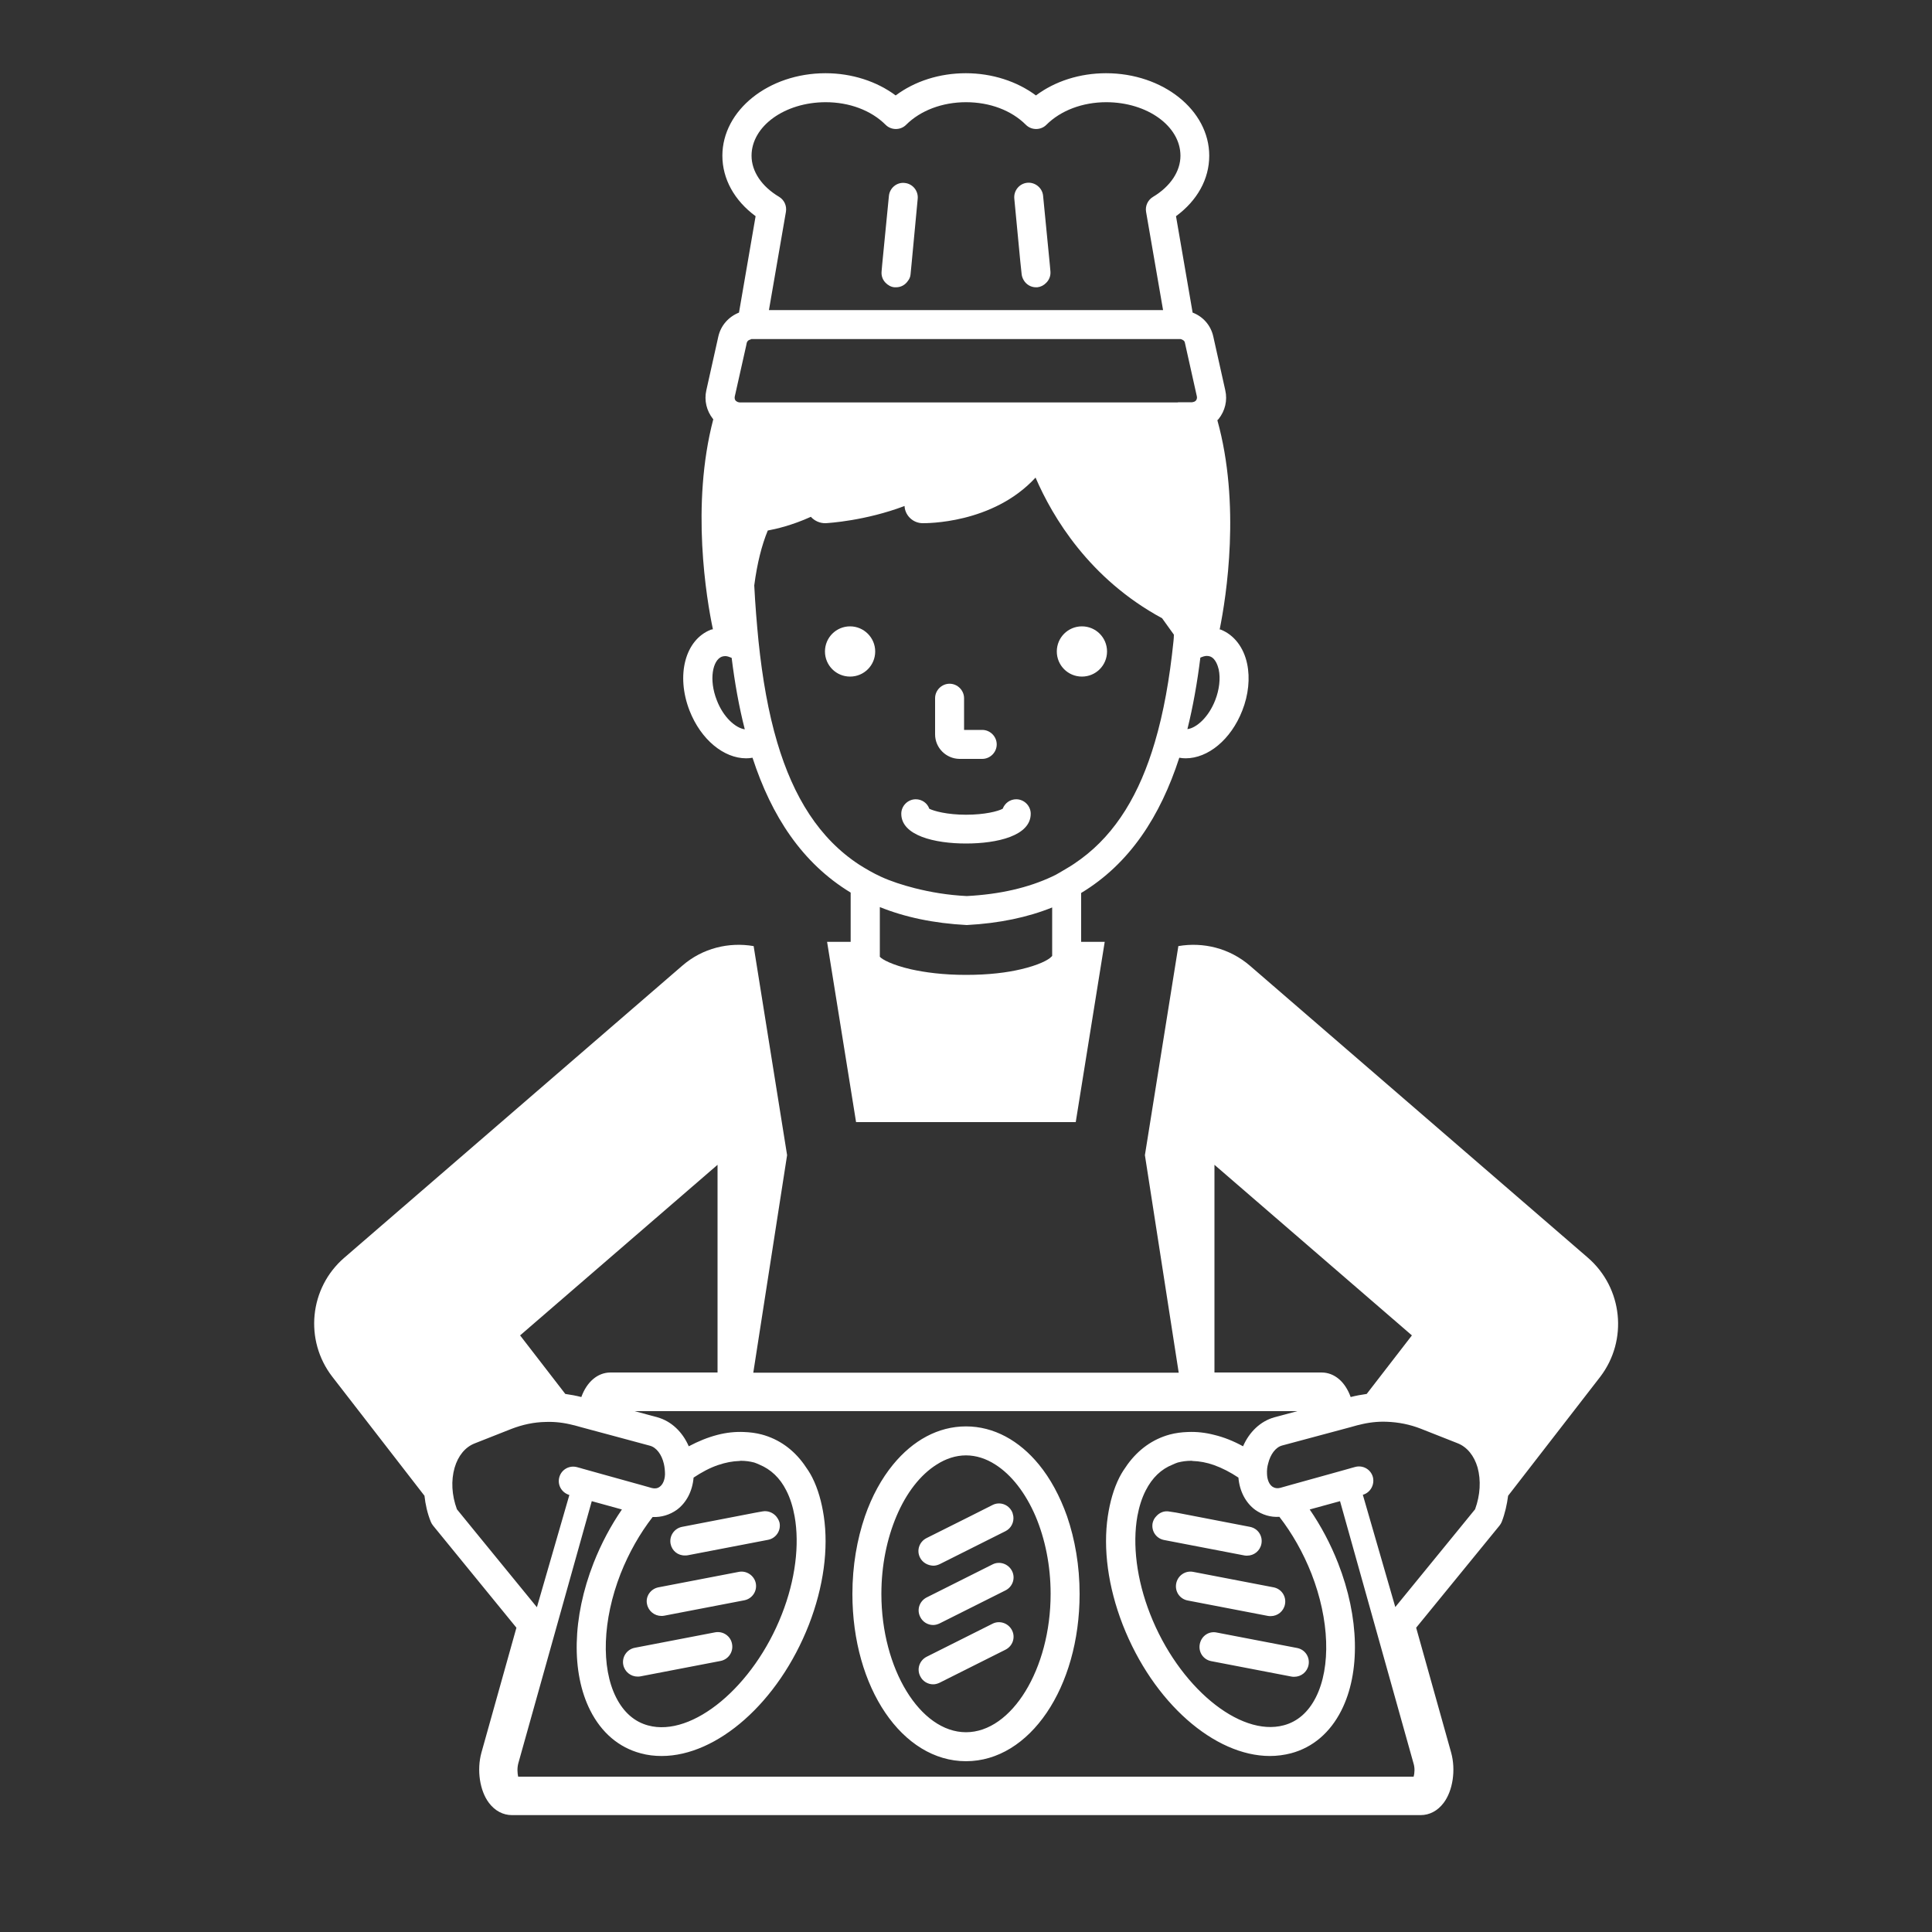 <svg enable-background="new 0 0 100 100" fill="#fff" viewBox="0 0 100 100" xmlns="http://www.w3.org/2000/svg"><rect x="0" y="0" width="100" height="100" fill="#333333" stroke="none"/><path d="m 64.55 34.35 c -.18 -.85 -.68 -1.49 -1.36 -1.76 -.02 -.01 -.04 -.01 -.06 -.01 .35 -1.73 1.09 -6.48 -.12 -10.83 .02 -.02 .05 -.04 .07 -.07 .33 -.42 .46 -.95 .34 -1.48 l -.62 -2.78 c -.13 -.59 -.54 -1.04 -1.07 -1.24 l -.86 -4.99 c 1.1 -.81 1.72 -1.92 1.72 -3.13 0 -2.36 -2.4 -4.27 -5.34 -4.27 -1.36 0 -2.64 .41 -3.63 1.15 -.98 -.73 -2.27 -1.15 -3.63 -1.15 s -2.64 .41 -3.63 1.15 c -.98 -.73 -2.27 -1.15 -3.63 -1.15 -2.95 0 -5.34 1.92 -5.34 4.27 0 1.2 .62 2.32 1.72 3.13 l -.86 4.99 c -.53 .21 -.94 .66 -1.07 1.24 l -.62 2.78 c -.12 .52 .01 1.06 .34 1.48 .01 .01 .01 .01 .02 .02 -1.17 4.45 -.35 9.32 -.02 10.87 -.03 .01 -.07 .01 -.1 .02 -1.34 .52 -1.82 2.36 -1.11 4.19 .59 1.51 1.78 2.47 2.93 2.47 .11 0 .22 -.01 .33 -.03 .98 3.01 2.56 5.45 5.08 6.98 v 2.55 h -1.22 l 1.5 9.33 h 11.37 l 1.5 -9.33 h -1.22 v -2.53 c 2.52 -1.52 4.1 -3.98 5.08 -7 .11 .02 .22 .03 .33 .03 1.15 0 2.34 -.96 2.93 -2.47 .32 -.81 .41 -1.68 .25 -2.43 z m -25.65 -26.29 c 0 -1.53 1.72 -2.77 3.84 -2.77 1.22 0 2.35 .42 3.1 1.17 .29 .29 .77 .29 1.06 0 .74 -.74 1.87 -1.17 3.1 -1.17 s 2.35 .42 3.1 1.17 c .29 .29 .77 .29 1.06 0 .74 -.74 1.87 -1.17 3.1 -1.17 2.12 0 3.84 1.24 3.84 2.77 0 .81 -.52 1.59 -1.42 2.13 -.27 .16 -.41 .47 -.36 .77 l .88 5.09 h -20.4 l .88 -5.09 c .05 -.31 -.09 -.61 -.35 -.77 -.91 -.54 -1.43 -1.32 -1.43 -2.13 z m -1.8 28.18 c -.42 -1.07 -.21 -2.07 .26 -2.25 .06 -.02 .12 -.03 .18 -.03 .1 0 .21 .04 .33 .09 .16 1.29 .38 2.53 .68 3.7 -.48 -.07 -1.11 -.62 -1.45 -1.51 z m 17.36 12.51 v .73 c -.01 .01 -.02 .02 -.03 .03 -.16 .18 -.69 .45 -1.59 .66 -.72 .17 -1.65 .29 -2.84 .29 s -2.13 -.13 -2.85 -.29 c -.96 -.22 -1.5 -.51 -1.61 -.65 0 0 -.01 -.01 -.01 -.01 h .01 v -.76 -1.8 c 1.29 .52 2.78 .84 4.5 .93 1.69 -.09 3.15 -.4 4.42 -.91 z m 6.28 -15.57 c -.2 1.95 -.51 3.7 -.97 5.25 -.78 2.64 -1.99 4.68 -3.82 6.03 -.23 .17 -.48 .34 -.74 .49 -.25 .14 -.48 .3 -.75 .42 -1.24 .58 -2.7 .92 -4.42 1.01 -.99 -.05 -1.87 -.2 -2.7 -.41 -.62 -.16 -1.22 -.35 -1.76 -.6 -.39 -.18 -.75 -.39 -1.1 -.61 -2.07 -1.35 -3.41 -3.5 -4.25 -6.33 -.46 -1.55 -.77 -3.31 -.97 -5.25 -.09 -.92 -.17 -1.88 -.22 -2.88 .15 -1.15 .39 -2.09 .7 -2.84 .43 -.08 1.26 -.27 2.23 -.71 .19 .21 .47 .34 .77 .33 .15 -.01 2.04 -.12 4.08 -.89 0 .05 .01 .11 .02 .16 .1 .42 .47 .72 .9 .73 .17 0 3.64 .05 5.86 -2.36 .88 2.04 2.78 5.24 6.55 7.28 l .61 .85 c 0 .12 -.01 .22 -.02 .33 z m .23 -12.35 h -21.94 -.75 c -.02 0 -.03 -.01 -.05 -.01 -.01 0 -.03 -.01 -.04 -.01 -.05 -.02 -.09 -.05 -.11 -.07 -.03 -.03 -.07 -.11 -.05 -.21 l .59 -2.63 .03 -.15 c .02 -.07 .06 -.12 .12 -.15 .02 -.01 .05 -.02 .08 -.03 .02 0 .03 -.02 .04 -.02 h .65 20.91 .53 .11 c .04 0 .08 .02 .12 .04 .06 .03 .11 .08 .12 .15 l .1 .45 .52 2.33 c .02 .1 -.02 .18 -.05 .21 -.02 .03 -.08 .07 -.15 .08 -.02 0 -.03 .01 -.05 .01 h .01 -.74 z m 1.93 15.41 c -.34 .88 -.97 1.44 -1.44 1.5 .29 -1.17 .51 -2.41 .67 -3.7 .11 -.05 .23 -.09 .33 -.09 .06 0 .13 .01 .18 .03 .29 .11 .4 .51 .44 .67 .1 .47 .03 1.05 -.18 1.59 z m -14.5 1.77 v -1.87 c 0 -.41 .34 -.75 .75 -.75 s .75 .34 .75 .75 v 1.64 h .94 c .41 0 .75 .34 .75 .75 s -.34 .75 -.75 .75 h -1.18 c -.69 -.01 -1.26 -.57 -1.26 -1.27 z m -3.1 -4.29 c 0 .72 -.58 1.3 -1.3 1.3 s -1.3 -.58 -1.3 -1.3 .58 -1.3 1.3 -1.3 c .71 0 1.3 .58 1.3 1.3 z m 12 0 c 0 .72 -.58 1.3 -1.3 1.3 s -1.3 -.58 -1.3 -1.3 .58 -1.3 1.3 -1.3 1.3 .58 1.3 1.3 z m -11.46 -19.08 c -.15 -.15 -.23 -.36 -.21 -.58 l .03 -.35 .35 -3.57 c .04 -.41 .41 -.72 .82 -.67 .41 .04 .71 .41 .67 .82 l -.31 3.29 -.06 .62 c -.01 .13 -.06 .24 -.13 .33 -.14 .21 -.36 .34 -.62 .34 -.02 0 -.05 0 -.07 0 -.19 -.01 -.35 -.11 -.47 -.23 z m 6.97 -1.11 l -.31 -3.25 c -.04 -.41 .26 -.78 .67 -.82 .4 -.04 .78 .26 .82 .67 l .35 3.58 .03 .34 c .02 .23 -.07 .45 -.23 .6 -.12 .12 -.27 .2 -.45 .22 -.02 0 -.05 0 -.07 0 -.27 0 -.51 -.15 -.64 -.38 -.05 -.09 -.09 -.19 -.1 -.3 z m 29.38 51.57 l -17.5 -15.12 c -1.06 -.91 -2.42 -1.23 -3.7 -1.01 v .01 l -1.73 10.81 1.75 11.26 h -22.02 l 1.75 -11.26 -1.73 -10.81 v -.01 c -1.28 -.22 -2.64 .1 -3.69 1.01 l -17.5 15.12 c -1.81 1.56 -2.08 4.27 -.62 6.16 l 4.77 6.16 c .05 .45 .15 .91 .33 1.35 .03 .07 .07 .14 .12 .2 l 4.31 5.28 -1.81 6.46 c -.25 .9 -.09 1.98 .39 2.61 .31 .41 .73 .63 1.19 .63 h 47.03 c .46 0 .88 -.22 1.19 -.63 .48 -.63 .64 -1.71 .39 -2.61 l -1.81 -6.46 4.31 -5.28 c .05 -.06 .09 -.13 .12 -.2 .17 -.44 .27 -.9 .33 -1.35 l 4.77 -6.16 c 1.44 -1.89 1.17 -4.59 -.64 -6.16 z m -19.33 -4.81 l 10.22 8.83 -2.34 3.03 c -.28 .04 -.56 .09 -.83 .16 -.28 -.78 -.83 -1.27 -1.51 -1.27 h -5.54 z m -25.72 0 v 10.75 h -5.54 c -.67 0 -1.23 .49 -1.51 1.27 -.27 -.07 -.55 -.12 -.83 -.16 l -2.34 -3.03 z m -12.52 19.02 l -.97 -1.19 c -.27 -.73 -.31 -1.49 -.12 -2.15 .18 -.62 .55 -1.07 1.04 -1.26 l 1.9 -.75 c .57 -.22 1.16 -.35 1.77 -.36 .48 -.02 .96 .04 1.42 .16 .03 .01 .06 .01 .09 .02 l .36 .1 .52 .14 .97 .26 2.04 .55 c .34 .09 .61 .46 .72 .93 .04 .17 .06 .36 .06 .55 -.01 .29 -.11 .53 -.28 .65 -.11 .08 -.25 .1 -.4 .06 l -.53 -.15 -2.16 -.6 -.93 -.26 -.03 -.01 -.22 -.06 c -.4 -.11 -.81 .12 -.92 .52 s .12 .8 .52 .92 l -1.68 5.81 z m 10.41 -1.16 c .5 -.37 .81 -.97 .87 -1.67 .42 -.28 .85 -.51 1.27 -.65 .38 -.13 .75 -.2 1.1 -.21 .02 0 .05 -.01 .07 -.01 .24 0 .47 .03 .7 .09 .09 .03 .18 .07 .27 .11 .58 .24 1.06 .68 1.39 1.34 .2 .39 .34 .84 .43 1.34 .26 1.46 .04 3.28 -.66 5.06 -1.46 3.74 -4.63 6.38 -6.92 5.76 -.71 -.19 -1.27 -.68 -1.66 -1.45 -.79 -1.56 -.7 -4.02 .23 -6.4 .43 -1.09 1 -2.09 1.66 -2.94 .45 .02 .88 -.11 1.25 -.37 z m 38.14 13.81 h -46.35 c -.04 -.18 -.06 -.45 .01 -.7 l 3.8 -13.56 1.56 .43 c -.57 .83 -1.07 1.76 -1.47 2.78 -1.1 2.81 -1.16 5.66 -.17 7.62 .58 1.15 1.48 1.92 2.61 2.22 .36 .1 .72 .14 1.09 .14 2.86 0 6.04 -2.76 7.62 -6.8 .76 -1.96 1.02 -3.93 .77 -5.61 -.11 -.73 -.3 -1.42 -.6 -2.01 -.12 -.24 -.27 -.46 -.42 -.67 -.56 -.78 -1.3 -1.31 -2.19 -1.55 -.3 -.08 -.62 -.12 -.93 -.13 -.45 -.02 -.91 .03 -1.37 .15 -.5 .13 -.99 .33 -1.48 .59 -.32 -.74 -.9 -1.3 -1.62 -1.5 l -1.18 -.32 h 34.3 l -1.19 .32 c -.72 .2 -1.3 .76 -1.62 1.5 -.49 -.27 -.99 -.47 -1.49 -.59 -.46 -.12 -.92 -.17 -1.37 -.15 -.31 .01 -.63 .05 -.93 .13 -.89 .24 -1.63 .78 -2.19 1.55 -.15 .21 -.3 .43 -.42 .67 -.3 .59 -.49 1.28 -.6 2.01 -.25 1.68 .01 3.65 .77 5.61 1.58 4.05 4.76 6.8 7.62 6.8 .37 0 .74 -.05 1.09 -.14 1.13 -.3 2.03 -1.07 2.61 -2.22 .99 -1.96 .93 -4.81 -.17 -7.62 -.4 -1.02 -.9 -1.95 -1.47 -2.78 l 1.57 -.43 3.8 13.56 c .08 .25 .06 .52 .01 .7 z m -6.95 -13.45 c .66 .85 1.23 1.85 1.66 2.94 .93 2.38 1.02 4.83 .23 6.4 -.39 .77 -.95 1.26 -1.66 1.45 -2.3 .62 -5.46 -2.02 -6.92 -5.76 -.7 -1.78 -.92 -3.6 -.66 -5.06 .09 -.49 .23 -.94 .43 -1.33 .34 -.67 .81 -1.11 1.39 -1.34 .09 -.04 .17 -.08 .27 -.11 .23 -.06 .46 -.09 .7 -.09 .02 0 .05 0 .07 .01 .36 .01 .73 .08 1.1 .21 .42 .15 .85 .37 1.27 .65 .06 .7 .37 1.3 .87 1.67 .37 .26 .8 .39 1.25 .36 z m 10.13 -.39 l -.97 1.19 -3.16 3.87 -1.68 -5.81 c .39 -.11 .62 -.52 .52 -.92 -.11 -.4 -.52 -.63 -.92 -.52 l -.22 .06 -.03 .01 -.93 .26 -2.16 .6 -.53 .15 c -.16 .04 -.29 .02 -.41 -.06 -.17 -.12 -.27 -.36 -.28 -.66 -.01 -.19 .01 -.37 .06 -.54 .11 -.46 .38 -.84 .72 -.93 l 2.05 -.55 .97 -.26 .52 -.14 .36 -.1 c .03 -.01 .06 -.01 .09 -.02 .46 -.12 .95 -.18 1.42 -.16 .61 .02 1.21 .14 1.77 .36 l 1.9 .75 c .49 .19 .86 .64 1.04 1.26 .18 .66 .14 1.42 -.13 2.16 z m -23 -36 c 0 1.14 -1.73 1.54 -3.35 1.54 s -3.35 -.41 -3.35 -1.54 c 0 -.41 .34 -.75 .75 -.75 .32 0 .6 .2 .7 .49 .24 .12 .92 .31 1.9 .31 s 1.66 -.18 1.9 -.31 c .11 -.29 .38 -.49 .7 -.49 .41 0 .75 .34 .75 .75 z m .42 33.68 c -1.01 -1.23 -2.32 -1.97 -3.77 -1.97 s -2.75 .73 -3.77 1.97 c -.6 .73 -1.1 1.64 -1.46 2.68 -.41 1.2 -.65 2.56 -.65 4.02 0 4.86 2.58 8.66 5.88 8.66 s 5.88 -3.81 5.88 -8.66 c 0 -1.46 -.24 -2.82 -.65 -4.02 -.37 -1.04 -.86 -1.95 -1.46 -2.68 z m -3.77 13.86 c -2.37 0 -4.38 -3.28 -4.38 -7.16 0 -1.48 .29 -2.86 .78 -4.02 .51 -1.21 1.24 -2.15 2.09 -2.68 .47 -.3 .98 -.47 1.51 -.47 s 1.04 .17 1.51 .47 c .84 .53 1.57 1.47 2.09 2.68 .49 1.16 .78 2.54 .78 4.02 0 3.88 -2.01 7.16 -4.38 7.16 z m -2.38 -9.04 c -.19 -.37 -.04 -.82 .34 -1.01 l 2.26 -1.13 1.15 -.58 c .37 -.19 .82 -.04 1.01 .34 .04 .08 .05 .16 .07 .24 .04 .31 -.11 .62 -.4 .77 l -3.41 1.71 c -.11 .05 -.22 .08 -.33 .08 -.29 -.01 -.56 -.16 -.69 -.42 z m 4.76 .69 c .19 .37 .04 .82 -.34 1.01 l -3.41 1.71 c -.11 .05 -.22 .08 -.33 .08 -.27 0 -.54 -.15 -.67 -.42 -.19 -.37 -.04 -.82 .34 -1.01 l 3.41 -1.71 c .36 -.18 .81 -.03 1 .34 z m 0 3.07 c .19 .37 .04 .82 -.34 1.01 l -3.41 1.71 c -.11 .05 -.22 .08 -.33 .08 -.27 0 -.54 -.15 -.67 -.42 -.19 -.37 -.04 -.82 .34 -1.01 l 3.41 -1.71 c .36 -.18 .81 -.03 1 .34 z m -17.67 -4.47 c -.08 -.41 .19 -.8 .59 -.88 l 3.83 -.74 .34 -.06 c .27 -.05 .53 .06 .7 .25 .08 .1 .15 .21 .18 .34 .08 .41 -.19 .8 -.59 .88 l -4.16 .8 c -.05 .01 -.1 .01 -.14 .01 -.37 .01 -.68 -.24 -.75 -.6 z m -.63 2.25 l 4.16 -.8 c .4 -.08 .8 .19 .88 .59 .08 .41 -.19 .8 -.59 .88 l -4.16 .8 c -.05 .01 -.1 .01 -.14 .01 -.35 0 -.67 -.25 -.74 -.61 -.09 -.39 .18 -.79 .59 -.87 z m 3.81 2.93 c .08 .41 -.19 .8 -.59 .88 l -4.16 .8 c -.05 .01 -.1 .01 -.14 .01 -.35 0 -.67 -.25 -.74 -.61 -.08 -.41 .19 -.8 .59 -.88 l 4.16 -.8 c .41 -.08 .81 .19 .88 .6 z m 22.98 -6.8 l 3.83 .74 c .41 .08 .67 .47 .59 .88 -.07 .36 -.38 .61 -.74 .61 -.05 0 -.09 0 -.14 -.01 l -4.16 -.8 c -.41 -.08 -.67 -.47 -.59 -.88 .03 -.13 .09 -.25 .18 -.34 .17 -.2 .43 -.31 .7 -.25 z m .89 3.07 l 4.16 .8 c .41 .08 .67 .47 .59 .88 -.07 .36 -.38 .61 -.74 .61 -.05 0 -.09 0 -.14 -.01 l -4.16 -.8 c -.41 -.08 -.67 -.47 -.59 -.88 s .47 -.68 .88 -.6 z m 1.22 3.14 l 4.16 .8 c .41 .08 .67 .47 .59 .88 -.07 .36 -.38 .61 -.74 .61 -.05 0 -.09 0 -.14 -.01 l -4.16 -.8 c -.41 -.08 -.67 -.47 -.59 -.88 .08 -.42 .47 -.69 .88 -.6 z" fill="#fff"/></svg>
